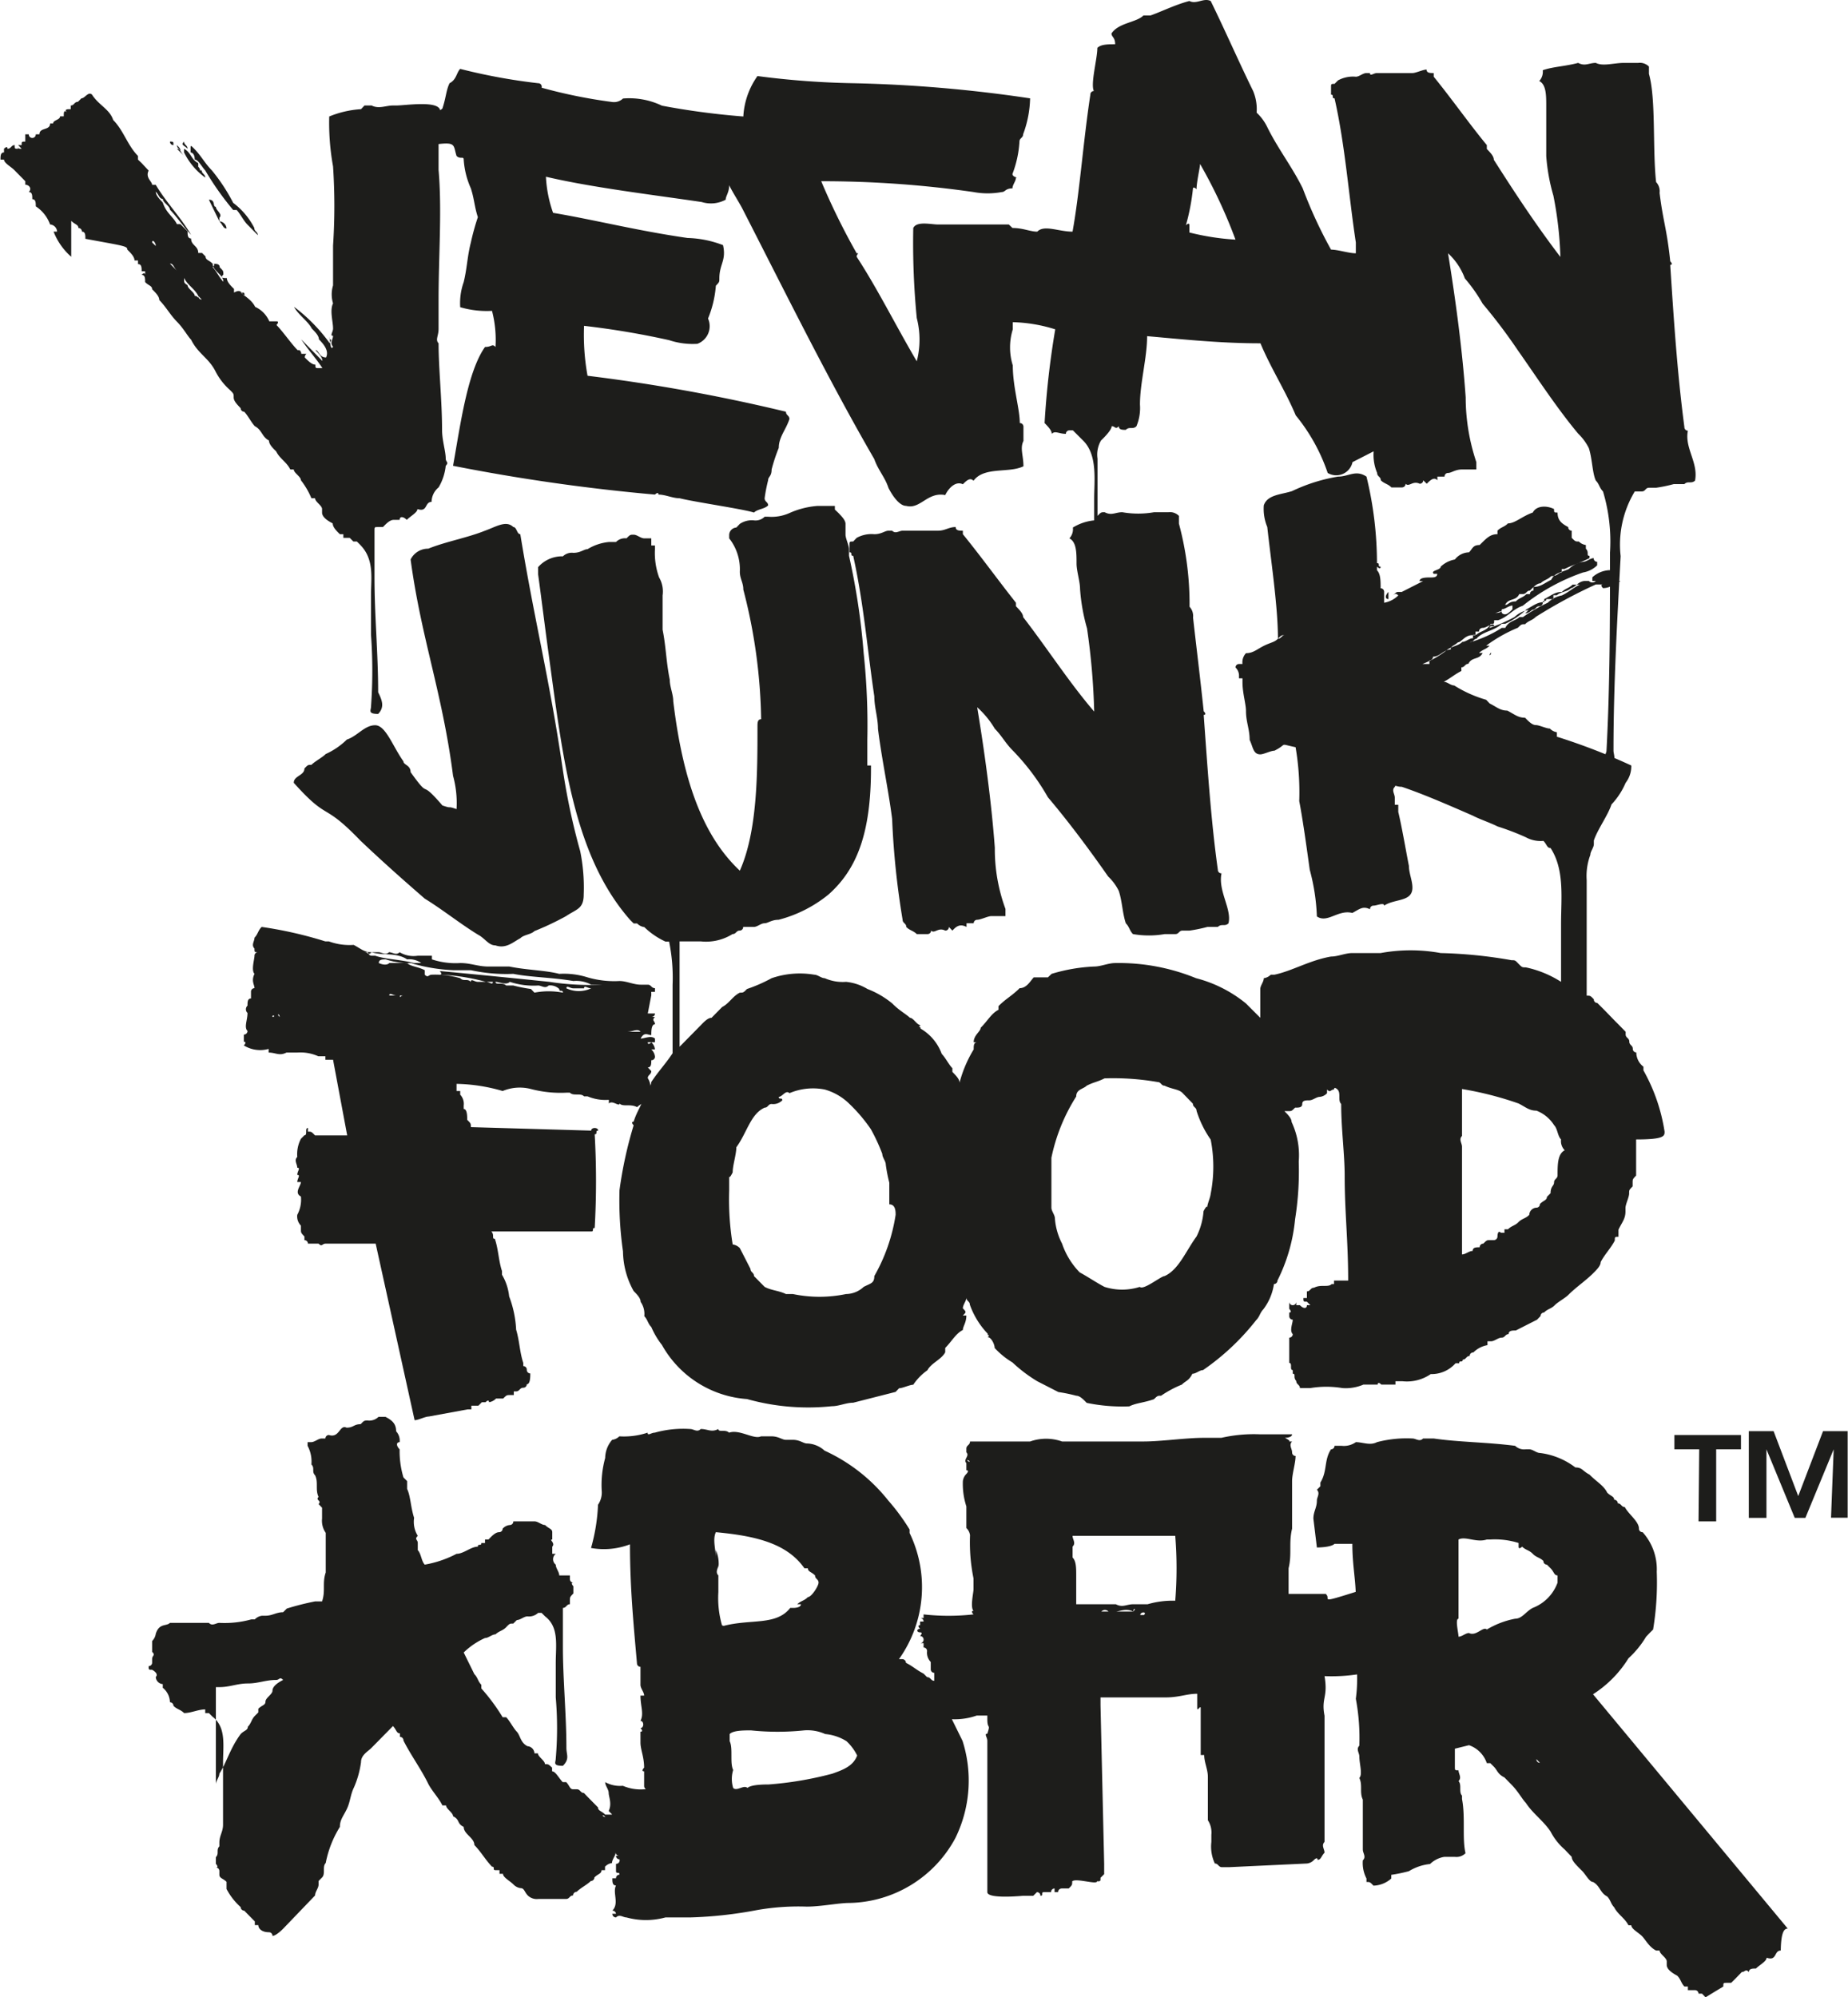 <svg id="Layer_1" data-name="Layer 1" xmlns="http://www.w3.org/2000/svg" viewBox="0 0 111.03 120"><g id="vjfb-logo"><g id="Group_154" data-name="Group 154"><path id="Path_1480" data-name="Path 1480" d="M104,39.25l-.85.43h.21c.22,0,.43-.22.64-.43Z" transform="translate(-26.99)" style="fill:#1d1d1b;fill-rule:evenodd"/><path id="Path_1481" data-name="Path 1481" d="M103.13,39.68Z" transform="translate(-26.99)" style="fill:#1d1d1b;fill-rule:evenodd"/><path id="Path_1482" data-name="Path 1482" d="M37.2,8.51a.21.21,0,0,0,.21.21c0-.21,0-.21-.21-.21Z" transform="translate(-26.99)" style="fill:#1d1d1b;fill-rule:evenodd"/><path id="Path_1483" data-name="Path 1483" d="M38.69,9.59c.21,0,.42.43.63.65A17.39,17.39,0,0,0,41,12.62h.21c.21.22.42.65.64.87l.63.64c0-.21-.21-.21-.21-.43A4.35,4.35,0,0,0,41,12.19a10.87,10.87,0,0,0-1.28-1.95c-.43-.44-.64-.87-1.06-1.3-.22-.22-.22-.22-.22,0v.22S38.69,9.16,38.69,9.59Z" transform="translate(-26.99)" style="fill:#1d1d1b;fill-rule:evenodd"/><path id="Path_1484" data-name="Path 1484" d="M38.05,8.51c-.22.21,0,.21.21.43h0C38.26,8.72,38.05,8.72,38.05,8.51Z" transform="translate(-26.99)" style="fill:#1d1d1b;fill-rule:evenodd"/><path id="Path_1485" data-name="Path 1485" d="M39.32,10.67c0-.22-.21-.22-.21-.43-.21,0,0,0-.21-.22V9.8c-.43-.21-.43-.64-.85-.86h0v.22A4.06,4.06,0,0,0,39.32,10.67Z" transform="translate(-26.99)" style="fill:#1d1d1b;fill-rule:evenodd"/><path id="Path_1486" data-name="Path 1486" d="M37.62,8.94c.21,0,.21.22.43.43h0Z" transform="translate(-26.99)" style="fill:#1d1d1b;fill-rule:evenodd"/><path id="Path_1487" data-name="Path 1487" d="M38.69,20.2Z" transform="translate(-26.99)" style="fill:#1d1d1b;fill-rule:evenodd"/><path id="Path_1488" data-name="Path 1488" d="M37.62,8.72c0,.22.21.22.21.44h0C37.83,8.94,37.83,8.94,37.62,8.72Z" transform="translate(-26.99)" style="fill:#1d1d1b;fill-rule:evenodd"/><path id="Path_1489" data-name="Path 1489" d="M38.05,8.51Z" transform="translate(-26.99)" style="fill:#1d1d1b;fill-rule:evenodd"/><path id="Path_1490" data-name="Path 1490" d="M106.75,96h0c0-.22-.22-.22,0-.22h-2.34V94.24c.21-.87,0-1.52.21-2.38v-.44h0V89h0c0-.43.21-1.08.21-1.51a.21.21,0,0,1-.21-.22c0-.22-.21-.43,0-.65h-.21c.21,0-.22-.22-.22-.22s.43,0,.43-.21h-1.91a8.8,8.8,0,0,0-2.34.21H99.3c-1.06,0-2.55.22-3.61.22H90.8a2.88,2.88,0,0,0-1.92,0H85.27c0,.22-.22.22-.22.43h0v.22c.22.22-.21.43,0,.65v.22h0v.21c.22,0,0,.22,0,.22h0a.74.74,0,0,0-.21.43,4.38,4.38,0,0,0,.21,1.52v1.3a.73.73,0,0,1,.22.43,10.92,10.92,0,0,0,.21,2.6v.65c0,.21-.21,1.08,0,1.3-.21,0,0,.21,0,.21a13.5,13.5,0,0,1-3,0v.22h-.21a.21.21,0,0,1,.21.21h-.21v.22h0c-.22,0,0,.22,0,.22-.22,0-.22.21,0,.21h0c.21,0,0,.22,0,.22a.21.21,0,0,1,.21.22h0a.21.21,0,0,1-.21.21h.21V99a.21.21,0,0,1,.21.22h0a.8.8,0,0,0,.22.65h0v.43a.21.21,0,0,0,.21.22V101h0c-.21,0-.21-.22-.43-.22l-.21-.21c-.43-.22-.64-.44-1.06-.65a.22.22,0,0,0-.22-.22H81a7.46,7.46,0,0,0,.64-7.58v-.21a12.48,12.48,0,0,0-1.28-1.74,10.38,10.38,0,0,0-3.83-3,1.62,1.62,0,0,0-1.06-.43c-.21,0-.42-.22-.85-.22h-.42c-.22,0-.43-.21-.86-.21h-.63c-.43.21-1.28-.44-1.92-.22-.21-.22-.64,0-.64-.22-.42.22-.63,0-1.06,0-.21.22-.42,0-.64,0a6.29,6.29,0,0,0-2.12.22h0c-.22,0-.43.22-.43,0a4.53,4.53,0,0,1-1.7.22.74.74,0,0,1-.43.21,1.69,1.69,0,0,0-.42,1.09,6.12,6.12,0,0,0-.21,1.94h0a1.3,1.3,0,0,1-.22.87,11.19,11.19,0,0,1-.42,2.6,4.38,4.38,0,0,0,2.34-.22c0,2.6.21,4.76.42,7.15a.21.21,0,0,0,.21.21v1.08h0c0,.22.22.44.22.65h-.22c0,.65.22,1.09,0,1.52.22,0,.22.43,0,.43h0s.22.22,0,.22h0v.65h0c0,.43.22.86.22,1.51h0s-.22.22,0,.22h0v.87h0c0,.21.21.21,0,.21a2.74,2.74,0,0,1-1.28-.21,1.85,1.85,0,0,1-1.06-.22c0,.22.21.43.21.65h0c0,.22.21.65,0,1.08l.21.22h-.42c-.21-.22-.43-.22-.43-.43l-.64-.65-.21-.22c-.21,0-.21-.22-.42-.22h-.22c-.21,0-.21-.21-.42-.43h-.21c-.22-.22-.43-.65-.64-.65v-.22h0c-.22-.21-.22-.21-.43-.21,0-.22-.42-.44-.42-.65H59.1a.45.45,0,0,0-.42-.43c-.43-.22-.43-.65-.64-.87s-.42-.65-.64-.87h-.21a11.78,11.78,0,0,0-1.28-1.73v-.22c-.21-.21-.21-.43-.42-.64l-.64-1.3a4.41,4.41,0,0,1,1.28-.87c.21,0,.42-.22.63-.22.22-.21.43-.21.64-.43s.22-.22.43-.22l.21-.21c.21,0,.43-.22.64-.22a.8.8,0,0,0,.64-.21h.21l.21.21c.85.65.64,1.73.64,2.82V102a21.49,21.49,0,0,1,0,3.68c0,.22-.21.43.43.43.42-.43.21-.65.21-1.08,0-2-.21-4.11-.21-6.06V96.62c.21,0,.21-.22.42-.22v-.21h0c0-.22,0-.22.21-.44v-.43s-.21-.22,0-.22a.21.21,0,0,1-.21-.21v-.22h-.64c0-.22-.21-.43-.21-.65h0a.41.41,0,0,1,0-.65h-.21v-.43c.21-.22-.22-.43,0-.43v-.44h0c0-.21-.22-.21-.43-.43h0c-.21,0-.42-.22-.64-.22H57.83a.21.21,0,0,1-.21.22.65.65,0,0,0-.43.22.21.21,0,0,1-.21.21c-.22,0-.43.22-.64.44h-.21v.21h-.22c0,.22-.21,0-.21.22-.42,0-.85.43-1.28.43h0a6.45,6.45,0,0,1-1.91.65c-.21-.22-.21-.65-.42-.87v-.43c0-.21-.22-.21,0-.43a1.6,1.6,0,0,1-.22-1.08h0c-.21-.65-.21-1.3-.42-1.74V89l-.22-.22A5.48,5.48,0,0,1,51,87.09c-.21-.21-.21-.43,0-.43a.81.81,0,0,0-.21-.65c0-.43-.21-.65-.64-.87h-.42a.78.78,0,0,1-.64.22h0c-.22,0-.22,0-.43.22-.42,0-.42.21-.85.21-.42-.21-.42.65-1.06.44a.21.21,0,0,0-.21.21h-.22c-.21,0-.42.22-.64.22h-.21v.22A2,2,0,0,1,45.7,88c.22.22,0,.43.22.65h0c.21.43,0,.86.21,1.3-.21.21.21.21,0,.43l.21.22v.65h0a1.27,1.27,0,0,0,.22.86v.22h0v2.16c-.22.65,0,1.09-.22,1.74h-.42a16,16,0,0,0-1.7.43l-.22.22c-.42,0-.64.21-1.06.21h-.21a.73.73,0,0,0-.43.22h-.21a6,6,0,0,1-1.92.21c-.21,0-.42.22-.63,0H37.2c-.22.22-.64,0-.85.65h0a.77.77,0,0,1-.22.44v.65c.22.21,0,.21,0,.43h0v.22a.21.21,0,0,1-.21.21c0,.22,0,.22.21.22h0s.43.22.22.43a.45.45,0,0,0,.42.43v.22a1.15,1.15,0,0,1,.43.87.21.21,0,0,1,.21.21h0c.21.22.42.22.64.44.42,0,.85-.22,1.27-.22h0v.22h.22l.21.21c.85.65.64,1.74.64,2.82v3.68c0,.43-.22.65-.22,1.08v.22c-.21.21,0,.43-.21.65V112s.21.22,0,.22a.21.21,0,0,1,.21.21v.22c0,.22.22.22.43.43v.22h0v.21a3.86,3.86,0,0,0,.85,1.09.21.21,0,0,0,.21.21h0l.64.65v.22h.21c0,.22.22.43.64.43a.21.21,0,0,1,.21.22c.22,0,.64-.43.64-.43l1.92-2c0-.22.21-.44.21-.65v-.22l.21-.21c.22-.22,0-.65.22-.87a6.39,6.39,0,0,1,.85-2.17c0-.43.21-.64.42-1.08s.21-.86.43-1.3a5.65,5.65,0,0,0,.42-1.51h0c0-.44.43-.65.64-.87h0l1.28-1.3c.21.22.21.44.42.44v.21a.21.21,0,0,1,.21.22c.43.86,1.07,1.73,1.49,2.6h0c.22.43.64.86.85,1.3h.22c0,.21.42.43.42.65.43.21.21.43.64.64,0,.44.64.65.64,1.09.42.43.64.86,1.06,1.3h0c.21,0,0,.21.21.21H57v.22h.21c0,.22.43.43.64.65a.73.73,0,0,0,.42.21c.22,0,.22.22.43.44a.78.78,0,0,0,.64.21H61c.21,0,.21-.21.42-.21a.22.22,0,0,1,.22-.22h0c.21-.22.63-.43.85-.65a.21.21,0,0,0,.21-.21h0c.21-.22.43-.22.43-.44h.21v-.21a.72.72,0,0,1,.42-.22c0-.22.22-.43.22-.65a.21.21,0,0,0,.21.22H64a.21.21,0,0,0,.21.21A.21.21,0,0,1,64,112v.43c0,.22.21,0,.21.22a.21.21,0,0,0-.21.22h-.22c0,.21,0,.43.22.43-.22.43.21,1.08-.22,1.51A.22.22,0,0,1,64,115h-.22a.22.22,0,0,0,.22.22c.21-.22.42,0,.63,0a4.42,4.42,0,0,0,2.34,0h1.49a25.09,25.09,0,0,0,4-.44,14.29,14.29,0,0,1,3-.21c.85,0,1.92-.22,2.55-.22a7.38,7.38,0,0,0,6.38-3.9,7.84,7.84,0,0,0,.43-5.84l-.64-1.3a4,4,0,0,0,1.49-.22h.64v.22h0c0,.65.21.22,0,.87h0c-.21,0,0,.21,0,.43v2.16h0v1.74h0v5.19c0,.43,2.13.22,2.13.22h.63l.22-.22a.21.21,0,0,1,.21.22h0c.21,0,0-.22.21-.22h.43a.21.21,0,0,1,.21-.22v.22h.21a.22.22,0,0,1,.22-.22h.42c.21-.21.21-.21.21-.43.22-.21,1.49.22,1.49,0,.21,0,.21,0,.21-.21l.22-.22h0v-.43h0V112l-.22-9.53V102H97c.85,0,1.28-.22,1.92-.22h0v.87c0,.22.21-.22.21,0v.43h0v2.17h0v.21h.21c0,.44.22.87.22,1.3h0V107h0v1.73h0v.65a1.34,1.34,0,0,1,.21.87v.43h0a2.4,2.4,0,0,0,.21,1.3h0c.21,0,.21.22.43.22h.42l4.68-.22v0a.67.67,0,0,0,.43-.22h0s.21-.21.21,0v0c.21,0,.21-.21.42-.43,0-.22-.21-.43,0-.65v-3.46h0v-4.12c-.21-1.08.22-1.08,0-2.38a10.51,10.51,0,0,0,2.56-.21l-.22-5C106.75,96.19,106.75,96.19,106.75,96ZM43.36,101.6c0,.21-.42.43-.42.65s-.21.21-.43.43v.22l-.21.21c-.21.22-.21.44-.42.65,0,.22-.22.22-.43.44-.64.86-.85,1.73-1.28,2.38,0,.21-.21.43-.21.65v-5.85h.21c.64,0,1.07-.22,1.71-.22s1.06-.21,1.7-.21c.21,0,.21-.22.42,0h0C43.58,101.16,43.36,101.38,43.36,101.6Zm20,7.58h0c-.21,0-.21-.22,0,0Zm-.21.21Zm7-14.72c-.21-.22,0-.43,0-.65v.65Zm.22,3h0a5.91,5.91,0,0,1-.22-2V94.24A2,2,0,0,0,70,93.15v.44c0-.44-.21-1.08,0-1.52,2.34.22,4.26.65,5.32,2.17h.21c0,.21.21.21.43.43,0,.22.21.22.21.43s-.43.87-.64.87c-.21.22-.42.22-.64.43h.22c0,.22-.43.22-.43.22h-.21c-.85,1.08-2.34.65-4,1.08ZM77,106.58a20.79,20.79,0,0,1-3.83.65c-.21,0-1.06,0-1.27.21-.22-.21-.64.22-.86,0a1.85,1.85,0,0,1,0-1.08c-.21-.43,0-1.3-.21-1.73v-.43c.21-.22.85-.22,1.28-.22a15.46,15.46,0,0,0,3.19,0,2.59,2.59,0,0,1,1.27.22,2.91,2.91,0,0,1,1.28.43,3,3,0,0,1,.64.86C78.25,106.14,77.61,106.36,77,106.58Zm8.08-18.84h0c.22,0,.22.22,0,0Zm8.08,9.1a.29.29,0,0,1,.43,0Zm.22.21Zm.64-.21c.21,0,.63-.22,1.06,0Zm.63.21Zm.43,0h0Zm0-.21c0-.22.21-.22,0,0Zm.64.21h-.22c0-.21.43-.21.22,0Zm.42-.21Zm-.85,0h0Zm1.49,0h0Zm.43,0ZM97,96.62h0Zm.64-.43a5.36,5.36,0,0,0-1.7.21h-.85c-.43,0-.64.22-1.06,0H91.65V94.67h0c0-.43,0-.87-.22-1.08v-.65c.22-.22,0-.43,0-.65H97.6a24.14,24.14,0,0,1,0,3.9Z" transform="translate(-26.99)" style="fill:#1d1d1b;fill-rule:evenodd"/><path id="Path_1491" data-name="Path 1491" d="M134.4,115.89l-11.7-14.08a6.84,6.84,0,0,0,2.13-2.16,5.77,5.77,0,0,0,1.06-1.3l.21-.22h0l.21-.21a17.27,17.27,0,0,0,.22-3.47,3.33,3.33,0,0,0-.85-2.38.21.21,0,0,1-.22-.21c0-.44-.63-.87-.85-1.3-.21,0-.21-.22-.42-.22a.22.22,0,0,0-.22-.22c0-.21-.21-.21-.42-.43-.21-.43-.64-.65-1.06-1.08-.43-.22-.43-.43-.85-.43a4.4,4.4,0,0,0-2.13-.87c-.21,0-.43-.22-.64-.22h-.21a.78.78,0,0,1-.64-.21c-1.7-.22-3.4-.22-4.89-.44h-.64c-.21.22-.43,0-.64,0a7,7,0,0,0-2.13.22c-.42.22-.85,0-1.27,0a1.24,1.24,0,0,1-.85.22h-.43a.21.21,0,0,1-.21.21c-.43.65-.21,1.3-.64,2v.22l-.21.21c.21.22,0,.44,0,.65,0,.44-.21.65-.21,1.09l.21,1.73s.85,0,1.06-.22h1.07c0,1.3.21,2.17.21,3.25h0v3.46c.21,0,0,.22,0,.22a9,9,0,0,1,0,2.38,12.77,12.77,0,0,1,.21,2.82c-.21.21,0,.43,0,.64h0c0,.44.21,1.09,0,1.3.21.44,0,.87.21,1.3v3c0,.22.22.44,0,.65a2,2,0,0,0,.22,1.09v.21c.21,0,.21,0,.42.22a1.67,1.67,0,0,0,1.07-.43v-.22a9,9,0,0,0,1.06-.22,3,3,0,0,1,1.27-.43,1.59,1.59,0,0,1,.86-.43h.63a.76.76,0,0,0,.64-.22c-.21-.87,0-2.16-.21-3.25v-.21c-.21-.22,0-.65-.21-.87.21-.22,0-.43,0-.65-.22,0-.22,0-.22-.22v-1.08l.85-.21a1.73,1.73,0,0,1,1.07,1.08h.21l.21.21c.22.22.22.44.64.65h0l.43.44c.42.43.63.86.85,1.08h0c.42.65,1.06,1.08,1.49,1.73h0a3.65,3.65,0,0,0,.85,1.08l.42.44c0,.21.22.43.43.65l.21.21c.21.22.43.65.64.65h0c.42.22.42.65.85.87.21.21.21.43.42.65.22.43.64.65.86,1.08H125c0,.22.42.43.64.65s.42.65.85.87h.21c0,.21.43.43.43.65v.21c0,.22.21.43.63.65.22.22.22.43.43.65h.21v.22h.43a.21.21,0,0,1,.21.21h.21l.21.22,1.07-.65c0-.22,0-.22.21-.22H131c.22-.21.43-.43.64-.65h0c.21,0,.21-.21.43,0,0-.21.21-.21.42-.21.22-.22.64-.43.64-.65.64.22.43-.43.85-.43C134,116.1,134.18,115.89,134.4,115.89Zm-15.32-10.4a.21.21,0,0,0-.21-.21h0a.21.21,0,0,1,.21.21Zm.22.22.21.22a.21.21,0,0,1-.21-.22Zm-.22-9.09c-.42.22-.64.65-1.06.65a5.17,5.17,0,0,0-1.7.65c-.21-.22-.64.43-1.07.21-.21,0-.42.22-.63.22,0-.22-.22-1.08,0-1.08h0V92.51c.42-.22,1.06.21,1.7,0h.21a4.73,4.73,0,0,1,1.7.21v.22c0,.21.21,0,.21,0,.22.21.43.21.64.43s.43.22.64.43a.21.21,0,0,0,.21.22l.22.22h0c.21.21.21.43.42.43v.43a2.56,2.56,0,0,1-1.49,1.52Z" transform="translate(-26.99)" style="fill:#1d1d1b;fill-rule:evenodd"/><path id="Path_1492" data-name="Path 1492" d="M49.53,43.58c-.64,0-1.06.65-1.7.86a4.37,4.37,0,0,1-1.27.87c-.22.22-.64.43-.86.65-.21,0-.21,0-.42.22,0,.43-.64.43-.64.86,2.13,2.38,1.7,1.08,4,3.47C50,51.8,51.23,52.89,52.51,54c1.06.65,2.13,1.51,3.19,2.16.43.22.64.65,1.06.65.64.22,1.07-.21,1.49-.43.22-.22.64-.22.85-.43A17,17,0,0,0,61,55.05c.64-.43,1.06-.43,1.06-1.3a10.92,10.92,0,0,0-.21-2.6,40,40,0,0,1-1.06-5C60,40.76,59.1,37.3,58.25,32.1c-.21,0-.21-.43-.42-.43-.43-.43-1.07,0-1.7.22-1.07.43-2.34.65-3.41,1.08a1.17,1.17,0,0,0-1.06.65c.64,4.76,1.91,8,2.55,13a6.18,6.18,0,0,1,.21,2c-.63-.22-.21,0-.85-.22-1.48-1.73-.63-.22-1.91-2h0c0-.43-.43-.43-.43-.65C50.6,44.88,50.17,43.58,49.53,43.58Z" transform="translate(-26.99)" style="fill:#1d1d1b;fill-rule:evenodd"/><path id="Path_1493" data-name="Path 1493" d="M127,68a10.86,10.86,0,0,0-1.27-3.68v-.22a1.09,1.09,0,0,1-.43-.86.21.21,0,0,1-.21-.22c0-.21-.21-.21-.21-.43s-.22-.22-.22-.43V62l-.42-.43-.22-.22-.63-.65-.43-.43a.21.21,0,0,1-.21-.22c-.21-.22-.21-.22-.43-.22V52.89a3.63,3.63,0,0,1,.22-1.52c0-.21.21-.43.21-.65v-.21c.21-.65.85-1.52,1.06-2.17a4.39,4.39,0,0,0,.85-1.3A1.62,1.62,0,0,0,125,46a37.36,37.36,0,0,0-4.47-1.73V44a.72.72,0,0,1-.42-.22c-.22,0-.64-.21-.85-.21s-.43-.22-.64-.44c-.43,0-.64-.21-1.07-.43-.42,0-.63-.21-1.06-.43l-.21-.22a7.38,7.38,0,0,1-1.92-.86c-.21,0-.42-.22-.63-.22.42-.22.63-.43,1.06-.65v-.22c.21,0,.21-.21.42-.21.22-.44.64-.22.86-.65h-.22c.22-.22.43-.22.64-.44h-.21a8.8,8.8,0,0,1,1.91-1.08c.21-.21.21-.21.43-.21.21-.22.42-.22.64-.44a30.4,30.4,0,0,1,3.61-1.95h.43s-.22,0,0,.22c.42,0,.63-.22,1.06-.43h-.21c.21-.22-.22-.43-.43-.65a1.64,1.64,0,0,0-1.06.43v.22h.21a.29.29,0,0,1-.42,0h-.22c-.42,0-.63.43-.85.43h0c-.21.22-.64.22-.85.43h-.21V36h-.43c0,.22-.21,0-.21.22a.21.21,0,0,1-.21.21c-.21,0-.21.22-.43.22h0a.76.76,0,0,1-.64.22h.22l.21-.22a1.64,1.64,0,0,0-.85.43h0a9.4,9.4,0,0,1-1.49.65c0-.21.43,0,.21-.21-.21,0-.42.21-.63.21a.22.22,0,0,0-.22.22h-.21v.22h-.21c-.43,0-.64.43-.85.43-.22.21-.43.21-.43.43-.42,0-.64.43-1.06.43a.22.22,0,0,1-.22.22v.22h-.42A5.65,5.65,0,0,0,114,39c.42-.22.64-.22.85-.43h0c.21,0,.42-.22.64-.22v-.21h.21c.21-.22.64-.22.85-.65.21,0,.21,0,.21-.22H117c.63-.22.85-.65,1.48-.87a12.1,12.1,0,0,1,3.62-2,1.57,1.57,0,0,0,.85-.43v-.21a.21.21,0,0,1-.21-.22c-.21,0-.43.22-.64.22h0a1.57,1.57,0,0,0-.85.43h0c-.43.21-.85.21-1.06.65-.43.21-.64.43-1.07.43v.22a.21.21,0,0,0-.21.21h-.21c-.22.22-.43.22-.64.44-.43,0-.43.21-.64.21.21-.43.64-.21.85-.65h.21c.22,0,.22-.21.43-.21.21-.22.43-.44.64-.44.21-.21.42-.21.64-.43.42,0,.42-.22.63-.22v-.21H121c.42-.22,1.06-.43,1.49-.65h0V33.4c-.22,0,0-.21-.22-.43v-.22a.73.73,0,0,1-.42-.21h0c-.21,0-.21,0-.43-.22v-.43a.21.21,0,0,1-.21-.22c-.43-.22-.64-.43-.64-.87-.21,0-.21,0-.21-.21-.43-.22-1.06-.22-1.28.21-.64.22-1.06.65-1.49.65-.21.22-.42.22-.63.44h0v.21c-.43,0-.64.22-1.07.65-.42,0-.42.22-.64.44h0a1.11,1.11,0,0,0-.85.43h0a1.68,1.68,0,0,0-.85.43c0,.22-.64.22-.42.43h.21c0,.22-.21.22-.43.22h0c-.21,0-.63,0-.63.22h.21l-1.28.65H111c-.21,0-.21.21-.42.21.21,0,.21-.21.42,0a1.59,1.59,0,0,1-.85.44v-.65a.21.21,0,0,0-.21-.22h0c0-.43,0-.87-.22-1.08v-.22s.22.22.22,0c-.22,0,0-.21-.22-.21a22,22,0,0,0-.63-5.2c-.64-.43-1.07,0-1.71,0a10.27,10.27,0,0,0-2.76.87c-.64.21-1.49.21-1.7.86a2.83,2.83,0,0,0,.21,1.3c.21,1.95.64,4.76.64,6.71.21,0,.21-.21.42-.21-.21,0-.21,0-.42.21h0c-.21.22-.43.22-.85.43s-.64.44-1.07.44a.8.8,0,0,0-.21.65h-.21a.21.21,0,0,0-.21.21.7.7,0,0,1,.21.44v.21h.21V41c0,.65.21,1.3.21,1.73,0,.65.22,1.08.22,1.73.21.44.21.87.64.87.21,0,.63-.22.85-.22.85-.43.21-.43,1.27-.21a16.06,16.06,0,0,1,.22,3.24c.21,1.09.42,2.6.63,4.12a12.43,12.43,0,0,1,.43,2.81c.64.43,1.27-.43,2.13-.21.42-.22.63-.44,1.06-.22a.21.21,0,0,1,.21-.22c.21,0,.64-.21.64,0,.64-.43,1.7-.21,1.7-1.08,0-.43-.21-.87-.21-1.3-.21-1.08-.43-2.38-.64-3.25v-.43h-.21v-.43h0v0c0-.22-.21-.44,0-.65v.21c0-.43,0-.21.42-.21,1.28.43,2.77,1.08,4.26,1.73.42.22,1.06.43,1.49.65a15.38,15.38,0,0,1,1.7.65,1.85,1.85,0,0,0,1.06.22c.21.21.21.43.43.43.85,1.3.63,3,.63,4.54V59a6.34,6.34,0,0,0-2.12-.87c-.22,0-.22,0-.43-.21h0c-.21-.22-.21-.22-.42-.22a28,28,0,0,0-4.26-.43,10,10,0,0,0-3.61,0h-1.7c-.43,0-.86.21-1.28.21-1.28.22-2.34.87-3.4,1.09h-.22a.73.73,0,0,1-.42.21c0,.22-.21.44-.21.65v1.73l-.86-.86a7.84,7.84,0,0,0-3-1.52A12.27,12.27,0,0,0,94,57.87c-.43,0-.86.21-1.28.21a10.33,10.33,0,0,0-2.55.44l-.22.21h-.85c-.21.22-.42.65-.85.65-.42.43-.85.65-1.27,1.08v.22c-.43.22-.64.65-1.07,1.08,0,.22-.42.44-.42.87h.21c-.21,0-.21.22-.21.43a7.51,7.51,0,0,0-.85,2c0-.22-.22-.43-.43-.65v-.22c-.21-.21-.42-.64-.64-.86a2.9,2.9,0,0,0-1.27-1.52c0-.21-.22,0,0-.21-.22,0-.43-.44-.64-.44-.21-.21-.64-.43-1.06-.86a5.39,5.39,0,0,0-1.49-.87A3.09,3.09,0,0,0,77.82,59a2.65,2.65,0,0,1-1.28-.22c-.21,0-.42-.21-.63-.21a5.21,5.21,0,0,0-2.56.21,9.25,9.25,0,0,1-1.48.65c-.22.22-.22.22-.43.22-.43.21-.64.65-1.06.86l-.64.65c-.21,0-.43.22-.64.44l-1.28,1.3V56.57H69.1A3,3,0,0,0,71,56.13c.22,0,.22-.21.43-.21a.21.21,0,0,0,.21-.22h.64c.21,0,.43-.22.64-.22s.42-.21.85-.21a7.89,7.89,0,0,0,3-1.52c1.7-1.51,2.55-3.68,2.55-7.57V46H79.1V44.44a41,41,0,0,0-.22-5.19A41.4,41.4,0,0,0,78,33.4V33c0-.22-.21-.65-.21-.87v-.65c0-.21-.21-.43-.42-.65l-.22-.21v-.22H76.12a5.07,5.07,0,0,0-1.7.43,2.63,2.63,0,0,1-1.28.22h-.21a.77.77,0,0,1-.64.22,1.29,1.29,0,0,0-.85.21l-.21.22h0a.46.46,0,0,0-.43.43v.22h0a3,3,0,0,1,.64,2c0,.43.21.65.21,1.08a32.69,32.69,0,0,1,1.07,7.79c-.22,0-.22.22-.22.44h0c0,2.81,0,6.28-1.06,8.66-2.13-2-3.4-5.2-4-10.18,0-.43-.21-.86-.21-1.3-.22-1.08-.22-1.95-.43-3V35.78a1.67,1.67,0,0,0-.21-1.08A4.32,4.32,0,0,1,66.34,33v-.22h-.22v-.43H65.7c-.22,0-.43-.22-.64-.22h0c-.21,0-.21,0-.43.22h0a.75.75,0,0,0-.63.22h-.43a3,3,0,0,0-1.28.43c-.21,0-.42.22-.85.22a.77.77,0,0,0-.63.21,1.92,1.92,0,0,0-1.49.65v.43c.21,1.52.42,3.25.63,4.77.86,6.28,1.49,12.12,4.9,16l.21.21h.21a.73.73,0,0,0,.43.22h0a4.58,4.58,0,0,0,1.27.87h.22a10.83,10.83,0,0,1,.21,2.6v4.11c-.43.65-.85,1.08-1.28,1.73,0,.22-.21.43-.42.87-.22.65-.43.86-.64,1.51,0,0-.21,0,0,.22a24.75,24.75,0,0,0-.85,3.9,21.7,21.7,0,0,0,.21,3.68,5,5,0,0,0,.64,2.38c.21.21.42.43.42.65a1.27,1.27,0,0,1,.22.86c.21.22.21.44.42.65a4.78,4.78,0,0,0,.64,1.08,6.37,6.37,0,0,0,5.11,3.25,13.6,13.6,0,0,0,5.1.43c.43,0,.85-.21,1.28-.21l2.55-.65.21-.22c.21,0,.64-.21.85-.21a3.28,3.28,0,0,1,.85-.87c.22-.43.85-.65,1.07-1.08V81c.42-.43.63-.86,1.06-1.08,0-.22.21-.43.21-.87h-.21c.21-.21.21-.21,0-.43,0-.22.21-.43.21-.65,0,.22.21.22.21.43a4.87,4.87,0,0,0,1.07,1.74c0,.21.21,0,0,.21.21,0,.42.43.42.65a4.77,4.77,0,0,0,1.07.87A8.72,8.72,0,0,0,89.31,83l1.27.65a9.23,9.23,0,0,1,1.07.22c.21,0,.42.21.63.43a10.55,10.55,0,0,0,2.56.21c.42-.21.85-.21,1.48-.43.22-.21.22-.21.43-.21A6.57,6.57,0,0,1,98,83.2c.21-.22.42-.22.63-.65.22,0,.43-.22.64-.22a14.46,14.46,0,0,0,3.19-3c.22-.22.22-.43.43-.65a3.29,3.29,0,0,0,.64-1.52.21.21,0,0,0,.21-.21,10.4,10.4,0,0,0,1.06-3.68,18.39,18.39,0,0,0,.22-3.47,4.7,4.7,0,0,0-.43-2.38c0-.21-.21-.43-.43-.65h.22c.21,0,.21,0,.42-.21.22,0,.43,0,.43-.22h0c0-.22.21-.22.42-.22h0c.22,0,.43-.21.64-.21a.67.67,0,0,0,.43-.22h0v-.22c.21.22.21,0,.42,0,0-.21.21,0,.21,0h0c.22.22,0,.65.22.87,0,1.51.21,3,.21,4.33,0,2.16.21,3.9.21,6.28h-.85v.21H107c-.21.22-.64,0-1.06.22h0c-.22,0-.22.22-.43.22v.21h0V78h-.21c0,.22,0,.22.21.22h0l.21.21v0h-.21c0,.22-.21.22-.42,0h-.22v-.21a.21.21,0,1,1-.42,0h0v.43s.21.22,0,.22h0v.21a.21.21,0,0,0,.21.22c0,.22-.21.65,0,.87a.21.21,0,0,1-.21.21h0V81.9c.21,0,0,.43.21.43v.22c.21,0,0,.21.21.43h0c0,.22.22.22.22.43h.63a5.89,5.89,0,0,1,1.92,0,2.7,2.7,0,0,0,1.27-.21h.85s0-.22.22,0h.85V83h.42a2.52,2.52,0,0,0,1.7-.43,1.92,1.92,0,0,0,1.49-.65h.22c0-.22.21,0,.21-.22.21,0,.21-.22.42-.22a.21.21,0,0,1,.22-.21h0a1.59,1.59,0,0,1,.85-.44V80.6h.21c.21,0,.43-.22.64-.22s.21-.21.42-.21c0-.22.22-.22.43-.22l1.28-.65.21-.22a.21.21,0,0,1,.21-.21c.21-.22.43-.22.64-.44h0c.21-.21.64-.43.85-.65h0c.43-.43,1.06-.86,1.49-1.3h0c.21-.21.42-.43.42-.64h0c.22-.44.64-.87.85-1.3,0-.22,0-.22.22-.22v-.43c.21-.44.42-.65.42-1.09v-.21c0-.22.22-.65.22-.87s0-.21.21-.43v-.22c0-.21,0-.21.21-.43v-.87h0v-1.3C127,68.47,127,68.26,127,68Zm-8.72-29.66Zm-1.7.87c0,.21-.21.21,0,0Zm.43-2.6Zm-.22.22c.22,0,.43,0,.43-.22.21,0,.42-.22.64-.22v.22c-.22.22-.43.43-.64.22,0-.22-.21,0-.43,0Zm-1.06,1.51c.43-.43,1.06-.43,1.49-.86h.21a4.61,4.61,0,0,0,1.28-.87c.42-.22.64-.43,1.06-.43V36c.43-.22.64-.43,1.06-.43.22-.22.43-.22.64-.44h.43c-.43.22-.64.44-1.07.65a1.63,1.63,0,0,0-.85.44,9.83,9.83,0,0,0-1.49.86h-.21c-.21.22-.64.22-.85.65h-.21a7.42,7.42,0,0,1-1.92.87c.22,0,.22-.22.43-.22Zm-5.32-2.81V36c-.21,0-.21-.22,0-.43ZM80.8,73a10.67,10.67,0,0,1-1.28,3.68c0,.43-.21.43-.64.65a1.57,1.57,0,0,1-1.06.43,7.79,7.79,0,0,1-3.19,0h-.42c-.43-.21-.86-.21-1.28-.43l-.64-.65c0-.22-.21-.22-.21-.43L71.44,75a.73.73,0,0,0-.43-.22,16.81,16.81,0,0,1-.21-3.24v-.87c0,.22.21-.22.21-.22,0-.43.22-1.08.22-1.51.64-.87.85-2,1.7-2.38.21,0,.21-.22.42-.22a.76.76,0,0,0,.64-.22c0-.21-.21,0-.21-.21.21,0,.43-.44.64-.22a3.63,3.63,0,0,1,2.12-.22,3.45,3.45,0,0,1,1.49.87,9.61,9.61,0,0,1,1.28,1.51A11.06,11.06,0,0,1,80,69.34c0,.22.21.43.21.65a9.41,9.41,0,0,0,.21,1.08v1.3C80.8,72.37,80.8,72.8,80.8,73Zm18.93-1.3c0,.22-.21.65-.21.87,0-.22-.22.21-.22.21a4.08,4.08,0,0,1-.42,1.52c-.64.87-1.07,2-1.92,2.38-.21,0-1.27.87-1.49.65a3.49,3.49,0,0,1-2.12,0c-.43-.22-1.07-.65-1.49-.87a4.59,4.59,0,0,1-1.06-1.73,3.92,3.92,0,0,1-.43-1.51c0-.22-.21-.44-.21-.65v-3a11,11,0,0,1,1.49-3.68c0-.44.42-.44.63-.65.43-.22.64-.22,1.07-.44a15.62,15.62,0,0,1,3.19.22c.21,0,.21.22.42.22.43.21.85.21,1.07.43l.63.65c0,.22.22.22.22.43a6.3,6.3,0,0,0,.85,1.73,8.46,8.46,0,0,1,0,3.25Zm20.84-1.08c0,.22-.21.22-.21.43h0c0,.22-.21.22-.21.65l-.22.22c0,.21-.21.21-.42.43h0a.21.21,0,0,1-.21.22.45.45,0,0,0-.43.43c-.21.22-.43.22-.64.43h0c-.21.22-.42.22-.64.44h-.21v.21h-.21c-.21-.21-.21.22-.21.22a.22.22,0,0,1-.22.22h-.21c-.21,0-.21,0-.42.21h0a.22.22,0,0,0-.22.22h0c-.21,0-.42,0-.42.22-.22,0-.43.21-.64.21V73.89h0v-.44h0V71.29h0V68.91h0c0-.22-.21-.44,0-.65V65.44a20.22,20.22,0,0,1,3.4.87c.43.22.64.43,1.07.43a2.18,2.18,0,0,1,1.06.87h0c.21.21.21.65.42.86h0a.78.78,0,0,0,.22.65c-.43.22-.43.87-.43,1.52Z" transform="translate(-26.99)" style="fill:#1d1d1b;fill-rule:evenodd"/><path id="Path_1494" data-name="Path 1494" d="M58.89,65.44a7,7,0,0,0,2.13.22h.21c.21.22.64,0,.85.22h.21a2.76,2.76,0,0,0,1.28.21v.22c.21-.22.64.22.64,0,.21.22.64,0,1.06.22.21-.22.43-.22.64-.44v-.21h0a1,1,0,0,0,0-1.09c0-.21.21-.21.21-.43l-.21-.22c.21,0,.21-.21.21-.43h0a.21.21,0,0,0,.22-.21.68.68,0,0,0-.22-.44h.22a.67.67,0,0,0-.22-.43s-.21.22-.21,0h.43v-.22c-.22-.21-.64,0-.86,0,.22-.43.43-.21.64-.21,0-.22,0-.65.22-.65,0-.22-.22-.22,0-.44h-.22a.21.21,0,0,0,.22-.21h-.43l.21-1.09V59.6h.22v-.22c-.22,0-.22-.21-.43-.21h-.43c-.42,0-.85-.22-1.27-.22a5.74,5.74,0,0,1-1.92-.22,4.7,4.7,0,0,0-1.7-.21c-.85-.22-1.91-.22-3-.44H56.34c-.64,0-1.06-.21-1.7-.21a4.5,4.5,0,0,1-1.7-.22v-.22h-.85v.22h0v-.22A1.62,1.62,0,0,1,51,57.22c-.21.21-.42,0-.64,0-.21.21-.42,0-.63,0h-.43c-.43,0-.64-.22-1.06-.44a3.64,3.64,0,0,1-1.49-.21h-.21a24.25,24.25,0,0,0-3.83-.87c-.22.22-.22.43-.43.65,0,.22-.21.43,0,.65,0,.22,0,.22.21.22a.21.21,0,0,0-.21.21c0,.22-.21.87,0,1.09-.21.43,0,.65,0,.86a.21.21,0,0,0-.21.22V60c-.21,0-.21.22-.21.43a.3.3,0,0,0,0,.44c0,.43-.22.86,0,1.08a.22.22,0,0,1-.22.22v.43c.22,0,0,.22,0,.22a1.86,1.86,0,0,0,1.49.21v.22c.43,0,.64.22,1.07,0h.63a2.63,2.63,0,0,1,1.28.22h.43v.21H47l.85,4.55H45.92C45.7,68,45.7,68,45.49,68h0v-.22c-.21,0,0,.44-.21.44l-.21.21h0a2,2,0,0,0-.22,1.09c-.21.21,0,.43,0,.65h0c.22,0,0,.21,0,.43.22,0,0,.22,0,.43h.22c0,.22-.43.65,0,.87A1.92,1.92,0,0,1,44.85,73a.79.79,0,0,0,.22.65v.22h0c0,.21,0,.21.21.43v.22a.21.21,0,0,1,.21.21h.64c.21.22.21,0,.43,0h3l2.34,10.61c.22,0,.64-.22.85-.22l2.34-.43h.22v-.22h.42l.21-.21h.22s.21-.22.21,0h0a.72.72,0,0,0,.42-.22h.43c.21-.21.21-.21.43-.21h.21v-.22H58c.21,0,.21-.22.43-.22h0a.21.21,0,0,0,.21-.21c.21,0,.21-.44.21-.65a.21.21,0,0,1-.21-.22.21.21,0,0,0-.21-.22V81.9c-.22-.65-.22-1.3-.43-2a6.5,6.5,0,0,0-.42-2,3.17,3.17,0,0,0-.43-1.3v-.22c-.21-.64-.21-1.29-.43-1.94-.21,0,0-.22-.21-.44h6c.21,0,0-.21.21-.21h0a50.18,50.18,0,0,0,0-5.63c.21,0,0-.22.21-.22,0-.21-.42-.21-.42,0l-7.23-.21c0-.22,0-.22-.22-.44v.22h0v-.22c0-.21,0-.65-.21-.65v-.21h0a.8.8,0,0,0-.21-.65v-.22h-.22v-.43a10.45,10.45,0,0,1,2.77.43A2.67,2.67,0,0,1,58.89,65.44ZM66.12,62Zm-.64,0h-.85c.43,0,.64-.22.85,0ZM42.94,60.9Zm.42.21h0c0-.21.22,0,0,0Zm.43,0h0c-.21-.21,0-.21,0,0Zm2.77,7.36Zm9.35-1.08Zm5.11-8c0-.21.21,0,.42,0h.64c0-.21.21,0,.43,0a1.76,1.76,0,0,1-1.49,0Zm-10.64.43c0-.21.22,0,.43,0h-.43Zm.64,0h.21c-.21,0-.21.22-.21,0ZM56.13,59H55.7c-.21,0-.42-.22-.42,0-.22-.22-.43,0-.64-.22h0a5.36,5.36,0,0,0-1.7-.21h0c-.22,0-.22.21-.43,0V58.3h0c-.42-.22-.85-.22-1.06-.43H50.38c-.21.21-.63,0-.63,0,0-.22.21-.22.42-.22a4.53,4.53,0,0,0,1.7.22c-.85-.22-1.7-.22-2.34-.44h-.21a.21.21,0,0,1-.21-.21h-.22c.22,0,.22.21.43,0,.64.21,1.49,0,2.13.43a1.24,1.24,0,0,1,.85.22h-.64a10.8,10.8,0,0,0,2.55.43h1.07a10,10,0,0,0,2.55.22c1.06.21,2.34.21,3.61.43a1.88,1.88,0,0,1,1.07.22h.64A15.67,15.67,0,0,1,60,59c-2.12-.22-4.25-.43-6.59-.65,0,0,.21.22,0,.22a12.09,12.09,0,0,1,2.77.43h.42c0,.22-.21,0-.42,0Zm.21-.22Zm-1.92-.21Zm3.41.65H57.4c-.21-.22-.64,0-.64-.22.22,0,.64.22.86,0a4.5,4.5,0,0,0,1.7.22c.21,0,.42.21.63,0a.78.78,0,0,1,.64.21h0c0,.22.22,0,.22.22a4.47,4.47,0,0,0-1.71,0h0l-.21-.22a9.35,9.35,0,0,1-1.06-.21Z" transform="translate(-26.99)" style="fill:#1d1d1b;fill-rule:evenodd"/><path id="Path_1495" data-name="Path 1495" d="M34.64,15h0c.22.22.43.43.43.65h.21v.22c.22,0,.22.21.22.43h.21v.22s0-.22-.21,0c.21,0,.21.21.21.43v0c.21.22.42.22.42.43.22.22.43.43.43.65.42.43.64.87,1.06,1.3s.64.87.85,1.08h0c.43.87,1.07,1.09,1.49,1.95h0a3.83,3.83,0,0,0,.85,1.08c.22.22.22.22.22.44s.21.43.42.65a.21.21,0,0,0,.21.21c.22.22.43.65.64.87h0c.43.22.43.65.85.86,0,.22.21.44.43.65.21.44.64.65.85,1.09h.21c0,.21.43.43.43.65a4.66,4.66,0,0,1,.63,1.08h.22c0,.22.42.43.42.65v.21c0,.22.22.44.64.65,0,.22.21.44.43.65h.21v.22H48l.22.22h.21l.21.21c.85.87.64,2,.64,3v2.39a29.8,29.8,0,0,1,0,4.33c0,.21-.21.43.43.43.42-.43.21-.87,0-1.3,0-2.38-.22-4.55-.22-6.93V31.89c0-.22,0-.22.22-.22H50c.21-.22.42-.43.64-.43H51c0-.22.21-.22.43,0,.21-.22.64-.44.64-.65.63.21.42-.43.85-.43a1.14,1.14,0,0,1,.42-.87,3.17,3.17,0,0,0,.43-1.3c.21-.22,0-.22,0-.43,0-.44-.22-1.09-.22-1.73,0-1.74-.21-3.69-.21-5.2-.21-.22,0-.43,0-.87h0V18c0-2.6.21-5.41,0-7.79V8.51h0c.21-.44-.21-1.3,0-1.52h0c.64-1.08-1.91-.65-2.55-.65H50.6c-.43,0-.85.22-1.28,0h-.43l-.21.22A6,6,0,0,0,46.77,7,14.72,14.72,0,0,0,47,10a36,36,0,0,1,0,4.76v2.39a1.85,1.85,0,0,0,0,1.08c-.21.43,0,1.08,0,1.51,0,.22-.21.44,0,.44h0c0,.21-.21.43,0,.65-.21.43-.21-1.09-.21-.44.21,0,0,.22,0,.22a10.2,10.2,0,0,0-2.13-2.17c.21.44.85.87,1.06,1.3.22.22.43.44.43.65.21.22.64.65.43,1.09-.43,0-.43-.44-.64-.44.21.22.42.44.42.65-.42-.43-.85-.86-1.27-1.3.42.65.85,1.09,1.27,1.73h-.21c-.21,0-.21,0-.21-.21-.22,0-.43-.22-.64-.43,0-.22.21-.22,0-.22h-.21c0-.22-.22-.22,0-.22h-.22c-.42-.43-.85-1.08-1.27-1.51,0,0,.21-.22,0-.22h-.43a1.68,1.68,0,0,0-.85-.87c-.21-.43-.64-.64-.85-.86.21,0,.21,0,.21.21-.21-.21-.21-.43-.63-.21v-.22c-.22-.21-.43-.43-.43-.65-.21,0-.43,0-.21-.21h0c0-.22,0-.22-.22-.44h0c0-.21-.21-.21-.42-.21h0c.21,0,0,.21,0,.21h0c.21.22.42.65.64.87,0-.43-.64-.65-.64-1.08-.21-.22-.43-.22-.43-.44l-.21-.21H38.9c0-.44-.43-.44-.43-.87-.21,0-.21-.22-.21-.43l-.43-.43h-.21c-.21-.44-.64-.65-.85-1.3-.21-.22-.42-.44-.42-.65.21.21.21.43.42.43,0,.22.43.43.43.65.42.43.85,1.08,1.27,1.51-.64-1.08-1.49-1.94-2.12-3h-.22c0-.21-.42-.43-.21-.86h0L35.5,9.8h0l-.22-.21V9.37c-.64-.65-.85-1.51-1.49-2.16-.21-.65-.85-.87-1.27-1.52-.22-.22-.43.22-.64.22l-.21.21c-.22,0-.22.22-.43.22v.22c-.21,0-.42,0-.21.21-.21-.21-.21,0-.21.22H30.6c0,.22-.42.22-.42.43H30c0,.44-.64.22-.64.65h-.22a.21.21,0,0,1-.21.22.21.21,0,0,1-.21-.22h-.21v.44c-.22,0-.22,0-.22.21h-.21l.21.22c-.21,0-.21,0-.21-.22v.22c-.21,0-.21,0-.21-.22-.21,0-.21.22-.43.22,0-.22-.21,0-.21,0v.22c-.21,0-.21.21-.21.43h.21c0,.21.43.43.64.65l.64.65v.21c.21,0,.42.22.21.44.21,0,.21.21.21.43.21,0,.21.22.21.43A2.19,2.19,0,0,1,30,13.49a.45.45,0,0,1,.42.43h-.21a3.86,3.86,0,0,0,1.06,1.51V13.27c.21.22.43.22.43.43h0a.21.21,0,0,1,.21.22c.21,0,.21.21.21.43C34.43,14.78,34.64,14.78,34.64,15ZM41,14.13Zm0-.21ZM39.54,12c.42,0,.21.43.42.43,0,.22.43.44.21.65v.22a.46.46,0,0,1,.43.43h0c-.21,0-.21-.21-.43-.43L39.54,12ZM39.11,18l-.21-.22A.21.21,0,0,0,39.11,18Zm-1.06-1.3c.21.44.64.65.85,1.08,0,.22,0,0-.21,0,0-.21-.43-.43-.43-.64C38.05,17,38.05,17,38.05,16.73Zm-.85-.86c.21,0,.21.21.42.43l-.42-.43ZM36.56,15Zm-.21-.22-.22-.21C36.13,14.35,36.35,14.57,36.35,14.78Zm-.43-.86Z" transform="translate(-26.99)" style="fill:#1d1d1b;fill-rule:evenodd"/><path id="Path_1496" data-name="Path 1496" d="M42.73,16.3Z" transform="translate(-26.99)" style="fill:#1d1d1b;fill-rule:evenodd"/><path id="Path_1497" data-name="Path 1497" d="M54.42,9.37c.22.22.43,0,.43.22a5,5,0,0,0,.43,1.73c.21.65.21,1.08.42,1.73a14.69,14.69,0,0,0-.42,1.52c-.22.86-.22,1.51-.43,2.38a3.76,3.76,0,0,0-.21,1.51,5.68,5.68,0,0,0,1.91.22,6.89,6.89,0,0,1,.21,2.17c-.21-.22-.21,0-.63,0-1.07,1.51-1.49,4.76-1.92,7.14a114.6,114.6,0,0,0,12.13,1.73s.21-.21.21,0h0c.42,0,.85.22,1.27.22.86.22,3.83.65,4.47.86.21-.21.64-.21.85-.43,0-.21-.21-.21-.21-.43a9.41,9.41,0,0,1,.21-1.08c0-.22.21-.22.21-.65a10.36,10.36,0,0,1,.43-1.3c0-.65.43-1.08.64-1.73,0-.22-.21-.22-.21-.44a105.88,105.88,0,0,0-11.92-2.16,13.74,13.74,0,0,1-.21-3,49.57,49.57,0,0,1,5.11.86,4.5,4.5,0,0,0,1.7.22,1.13,1.13,0,0,0,.64-1.52A6.5,6.5,0,0,0,70,17.17c.21-.22.21-.22.21-.44,0-.86.43-1.08.22-2a6.39,6.39,0,0,0-2.13-.43c-3-.43-5.53-1.08-8.08-1.51a7.6,7.6,0,0,1-.43-2.17c2.77.65,6.38,1.08,9.36,1.52A1.86,1.86,0,0,0,70.59,12c0-.22.21-.43.21-.87.21.44.64,1.09.85,1.52,2.56,5,5.11,10.17,7.87,14.94.22.65.64,1.08.85,1.73.22.43.64,1.08,1.07,1.08.85.22,1.27-.86,2.34-.65.21-.43.63-.86,1.06-.65.21-.21.43-.43.64-.21.64-.87,2.12-.44,3-.87,0-.65-.22-1.08,0-1.52v-.86a.22.22,0,0,0-.22-.22c0-.86-.42-2.16-.42-3.46a3.65,3.65,0,0,1,0-2.17v-.43a9.23,9.23,0,0,1,2.55.43,51.61,51.61,0,0,0-.64,5.63c.21.22.43.44.43.65.21-.21.42,0,.85,0a.21.21,0,0,1,.21-.21h.21l.64.64c.85.87.64,2.39.64,3.47v1.3a3,3,0,0,0-1.28.43.81.81,0,0,1-.21.65c.43.22.43.87.43,1.52,0,.43.21,1.08.21,1.51a11.4,11.4,0,0,0,.42,2.38,41.57,41.57,0,0,1,.43,5C91.22,41,89.94,39,88.46,37.08c0-.21-.22-.43-.43-.65v-.21C87,34.92,85.9,33.4,84.84,32.1v-.21c-.21,0-.43,0-.43-.22-.42,0-.63.22-1.06.22H81.22c-.21,0-.42.21-.63,0h-.22c-.21,0-.42.21-.85.21a1.85,1.85,0,0,0-1.06.22l-.21.22c-.22,0-.22,0-.22.21v.44c.22,0,0,.21.22.21.63,2.82.85,5.63,1.27,8.45,0,.65.22,1.29.22,1.94.21,1.74.63,3.68.85,5.42a48.77,48.77,0,0,0,.63,6.06c0,.21.22.21.22.43.21.22.42.22.63.43h.64a.21.21,0,0,0,.22-.21c.21.21.42-.22.85,0A.21.21,0,0,0,84,55.7l.21.22c.21-.22.43-.44.85-.22v-.22h.43a.21.21,0,0,1,.21-.21c.21,0,.64-.22.85-.22h.85v-.43a10.38,10.38,0,0,1-.64-3.68c-.21-2.82-.63-5.85-1.06-8.44a5.48,5.48,0,0,1,1.06,1.29c.43.44.64.87,1.07,1.3a13.79,13.79,0,0,1,2.12,2.82c1.28,1.51,2.56,3.24,3.62,4.76a3,3,0,0,1,.64.87c.21.65.21,1.3.42,1.94.22.22.22.44.43.65a5.57,5.57,0,0,0,1.91,0h.64c.21,0,.21-.21.43-.21h.42a9.23,9.23,0,0,0,1.07-.22h.63c.22-.22.43,0,.64-.22.21-.86-.64-1.94-.42-3a.21.21,0,0,1-.22-.21c-.42-3-.63-6.28-.85-9.31,0,0,.22,0,0-.22-.21-2-.42-3.68-.64-5.63a.82.82,0,0,0-.21-.65,18.62,18.62,0,0,0-.64-5V31a.75.75,0,0,0-.63-.22h-.86a5.57,5.57,0,0,1-1.91,0c-.42,0-.64.22-1.06,0-.22,0-.22,0-.43.22V27.56a1.68,1.68,0,0,1,.21-1.09c.22-.21.64-.64.64-.86h0c.22,0,.22.22.43,0,0,.22.21.22.42.22.22-.22.43,0,.64-.22a2.83,2.83,0,0,0,.21-1.3c0-1.3.43-2.81.43-4.11,2.34.21,4.47.43,6.81.43.63,1.51,1.48,2.81,2.12,4.33a11.1,11.1,0,0,1,1.92,3.46,1,1,0,0,0,1.49-.65l1.27-.65a2.81,2.81,0,0,0,.21,1.3c0,.22.22.22.22.44.21.21.42.21.64.43h.63a.22.22,0,0,0,.22-.22c.21.22.42-.21.85,0a.21.21,0,0,0,.21-.21l.21.21c.21-.21.43-.43.64-.21v-.22h.43a.21.21,0,0,1,.21-.22c.21,0,.42-.21.85-.21h.85v-.44a12.29,12.29,0,0,1-.64-3.89c-.21-3-.64-6.07-1.06-8.66A3.86,3.86,0,0,1,115,16.73a9.51,9.51,0,0,1,1.07,1.52,33.14,33.14,0,0,1,2.12,2.81c1.07,1.52,2.34,3.47,3.62,5a3.15,3.15,0,0,1,.64.87c.21.65.21,1.51.42,1.95.21.21.21.43.43.65h0a10.41,10.41,0,0,1,.42,3.68c0,3.89,0,8-.21,11.9,0,.22-.43.65.21.87.43-.22.21-.65.21-.87,0-3.89.22-7.79.43-11.69a6.19,6.19,0,0,1,.85-3.89h.43c.21,0,.21-.22.42-.22h.43a9,9,0,0,0,1.06-.22h.64c.21-.21.42,0,.64-.21.21-1.09-.64-1.95-.43-3a.21.21,0,0,1-.21-.22c-.43-3.25-.64-6.5-.85-9.74,0,0,.21,0,0-.22-.21-2-.43-2.38-.64-4.11a.8.8,0,0,0-.21-.65c-.22-2,0-5-.43-6.5V4a.76.76,0,0,0-.64-.22h-.85c-.64,0-1.27.22-1.7,0-.42,0-.64.22-1.06,0-.85.22-1.49.22-2.13.44a.82.82,0,0,1-.21.65c.42.21.42.86.42,1.51v3a11.48,11.48,0,0,0,.43,2.38,22,22,0,0,1,.42,3.68c-1.48-1.94-2.76-3.89-4-5.84,0-.22-.21-.43-.42-.65V8.72c-1.07-1.3-2.13-2.81-3.19-4.11V4.39c-.22,0-.43,0-.43-.21-.21,0-.64.21-.85.21h-2.13c-.21,0-.42.22-.42,0h-.21c-.22,0-.43.22-.64.22a1.88,1.88,0,0,0-1.07.22l-.21.21c-.21,0-.21,0-.21.22v.43c.21,0,0,.22.21.22.64,2.81.85,5.84,1.28,8.66v.65c-.43,0-1.07-.22-1.49-.22a27.46,27.46,0,0,1-1.7-3.68c-.64-1.3-1.49-2.38-2.13-3.68a2.92,2.92,0,0,0-.64-.87,2.85,2.85,0,0,0-.21-1.3c-.85-1.73-1.7-3.68-2.55-5.41-.43-.21-.85.22-1.28,0-.85.22-1.7.65-2.34.87h-.42c-.43.43-1.49.43-1.92,1.08h0c0,.22.22.22.22.65-.43,0-.86,0-1.07.22,0,.65-.42,2.16-.21,2.59a.21.21,0,0,0-.21.22c-.43,2.82-.64,5.85-1.07,8.23-.85,0-1.7-.43-2.12,0-.43,0-.85-.22-1.49-.22l-.22-.21H83.35c-.42,0-1.28-.22-1.49.21a46.6,46.6,0,0,0,.21,5.41,5.2,5.2,0,0,1,0,2.6c-1.27-2.16-2.34-4.33-3.61-6.28,0-.21.21-.21,0-.21a41.22,41.22,0,0,1-2.13-4.33,64,64,0,0,1,9.15.65,4.63,4.63,0,0,0,1.7,0c.21,0,.21-.22.64-.22,0-.22.21-.43.21-.65.21,0-.21,0-.21-.22a6.44,6.44,0,0,0,.42-1.94c0-.22.22-.22.22-.44a6.58,6.58,0,0,0,.42-2.16A83.29,83.29,0,0,0,78.25,5a50.56,50.56,0,0,1-5.75-.43A4.62,4.62,0,0,0,71.65,7h0a45.24,45.24,0,0,1-4.89-.65,4.54,4.54,0,0,0-2.34-.43.78.78,0,0,1-.64.21,30.78,30.78,0,0,1-4.25-.86A.21.21,0,0,0,59.32,5a34.92,34.92,0,0,1-4.68-.86c-.22.21-.22.65-.64.86-.21.43-.21.87-.43,1.52-.21.21-.63.21-.85.43,0,.43.43,1.08.43,1.73C54.42,8.51,54.21,8.72,54.42,9.37Zm44.24,2c0-.22.22,0,.22,0,0-.43.21-1.3.21-1.52a30.18,30.18,0,0,1,2.13,4.55,15,15,0,0,1-2.77-.43v-.43c0-.22-.21,0-.21,0a13,13,0,0,0,.42-2.17Zm-27-.65Z" transform="translate(-26.99)" style="fill:#1d1d1b;fill-rule:evenodd"/></g><g id="Group_155" data-name="Group 155"><path id="Path_1498" data-name="Path 1498" d="M129.08,87.09h-1.49v-.86h4v.86h-1.49v4.33h-1.06Zm8.08,0h0l-1.7,4.12h-.64l-1.7-4.12h0v4.12h-1.06V86h1.49l1.48,3.9,1.49-3.9H138v5.2H137Z" transform="translate(-26.99)" style="fill:#1d1d1b"/></g></g></svg>